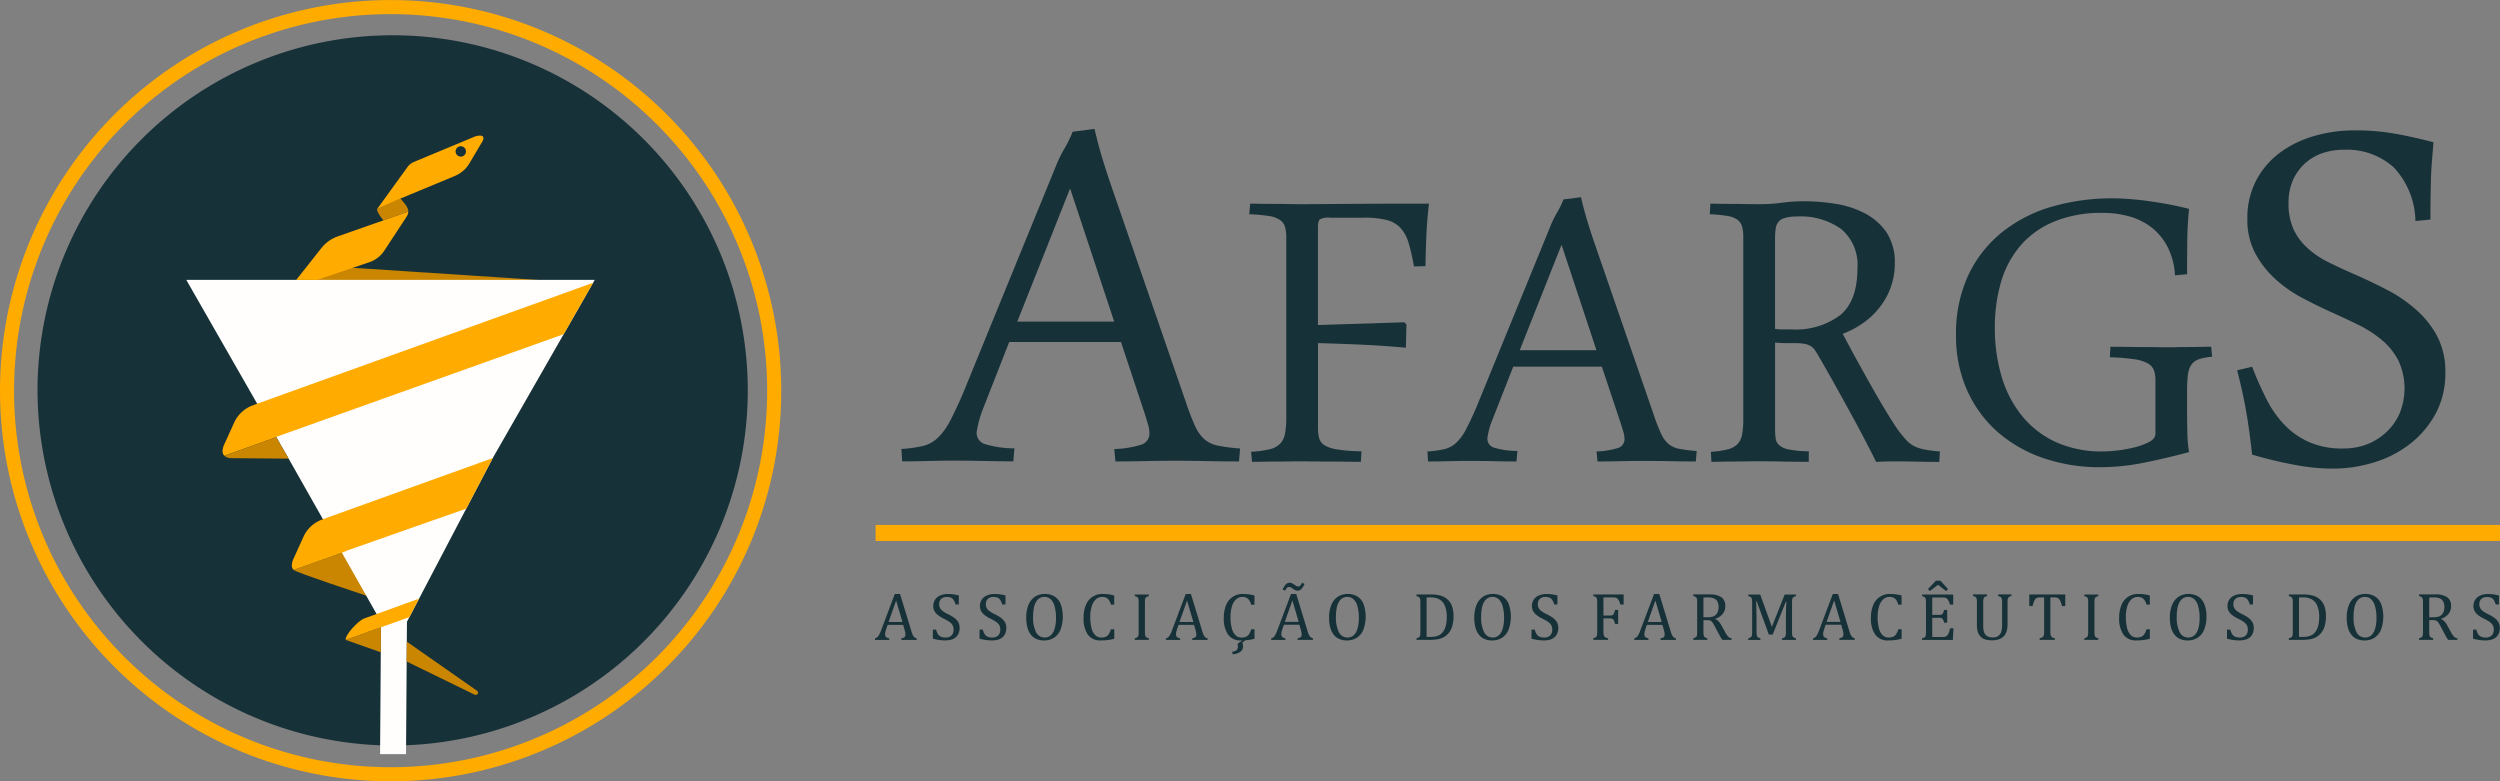 <svg xmlns="http://www.w3.org/2000/svg" width="255" height="79.687" viewBox="0 0 255 79.687">
  <rect x="0" y="0" width="255" height="79.687" fill="#808080" stroke="none"/>
  <g id="logo-horizontal" transform="translate(-775.709 -679.186)">
    <g id="Grupo_12" data-name="Grupo 12" transform="translate(775.709 679.186)">
      <g id="Grupo_13" data-name="Grupo 13" transform="translate(0 0)">
        <path id="Caminho_1420" data-name="Caminho 1420" d="M364.56,203.838a36.223,36.223,0,1,0-36.223-36.223,36.292,36.292,0,0,0,36.223,36.223" transform="translate(-324.51 -127.795)" fill="#173138" fill-rule="evenodd"/>
        <path id="Caminho_1421" data-name="Caminho 1421" d="M401.174,267.47l-5.3,1.9c.367.3,6.743,2.388,7.726,2.733l-.022-.039Z" transform="translate(-365.923 -211.234)" fill="#ca8600" fill-rule="evenodd"/>
        <path id="Caminho_1422" data-name="Caminho 1422" d="M425.689,193.85l-25.437-1.666-2.024,3.842,16.031,2.758Z" transform="translate(-367.365 -165.071)" fill="#ca8600" fill-rule="evenodd"/>
        <path id="Caminho_1423" data-name="Caminho 1423" d="M390.072,230.772l8.74-16.679L409.228,195.9H367.566l10.415,18.191,9.445,16.679-.094,13.506h2.646Z" transform="translate(-348.564 -167.351)" fill="#fffefc" fill-rule="evenodd"/>
        <path id="Caminho_1424" data-name="Caminho 1424" d="M380.656,208.986l34.267-12.339-3,5.243-29.328,10.48.015.027-5.3,1.9,0,0q-.352-.339-.033-1.115l1.028-2.259v0a3.329,3.329,0,0,1,1.883-1.762Z" transform="translate(-354.424 -167.807)" fill="#ffab00" fill-rule="evenodd"/>
        <path id="Caminho_1425" data-name="Caminho 1425" d="M319.881,161.938A38.407,38.407,0,1,1,331.13,189.1a38.287,38.287,0,0,1-11.249-27.158m78.251,0a39.843,39.843,0,1,0-11.67,28.174,39.72,39.72,0,0,0,11.67-28.174" transform="translate(-318.445 -122.094)" fill="#ffab00" fill-rule="evenodd"/>
        <path id="Caminho_1426" data-name="Caminho 1426" d="M409.584,288.776l3.586,1.267.017-2.557Z" transform="translate(-374.328 -223.508)" fill="#ca8600" fill-rule="evenodd"/>
        <path id="Caminho_1427" data-name="Caminho 1427" d="M418.53,176.614l2.523-.885c.024-.457-.544-1.014-.831-1.361l-2.362,1.111c-.043.28.6,1.135.67,1.135" transform="translate(-379.402 -154.147)" fill="#ca8600" fill-rule="evenodd"/>
        <path id="Caminho_1428" data-name="Caminho 1428" d="M420.974,161.063l-3.1,4.283,2.108-.959.257-.107L425.726,162l.128-.054h0a3.162,3.162,0,0,0,1.368-1.144l.23-.388,1.212-2.046q.284-.712-.755-.448l-6.329,2.637a1.512,1.512,0,0,0-.608.507m5.443-2.132a.529.529,0,1,1-.529.529.529.529,0,0,1,.529-.529" transform="translate(-379.415 -144.017)" fill="#ffab00" fill-rule="evenodd"/>
        <path id="Caminho_1429" data-name="Caminho 1429" d="M399.042,181.692l-2.5,3.164h2.109l.227-.077,3.519-1.187,1.333-.449h0l.365-.128a2.95,2.95,0,0,0,1.387-1.076l.033-.051,2.128-3.239.2-.311a1.1,1.1,0,0,0,.135-.449l-2.523.885-4.657,1.634-.014.005h0a3.68,3.68,0,0,0-1.552,1.047l-.185.228Z" transform="translate(-366.328 -156.304)" fill="#ffab00" fill-rule="evenodd"/>
        <path id="Caminho_1430" data-name="Caminho 1430" d="M382.9,237.362l-5.3,1.9a1.069,1.069,0,0,0,.63.243l.615.005,5.309.044-.022-.039Z" transform="translate(-354.721 -192.773)" fill="#ca8600" fill-rule="evenodd"/>
        <path id="Caminho_1431" data-name="Caminho 1431" d="M398.932,248.977l16.964-6.108-2.706,5.161-12.32,4.331.015.027-5.3,1.9,0,0q-.352-.339-.033-1.115l1.028-2.259v0a3.328,3.328,0,0,1,1.883-1.762Z" transform="translate(-365.631 -196.149)" fill="#ffab00" fill-rule="evenodd"/>
        <path id="Caminho_1432" data-name="Caminho 1432" d="M417.064,279.944l-4.663,1.687-.888.321-.1.038c-.555.219-1.908,1.654-1.829,2.162l3.268-1.172,3.234-1.152Z" transform="translate(-374.323 -218.882)" fill="#ffab00" fill-rule="evenodd"/>
        <path id="Caminho_1433" data-name="Caminho 1433" d="M432.65,296.713q.429-.01.253-.384l-7.216-5.048-.015,2.026Z" transform="translate(-384.194 -225.834)" fill="#ca8600" fill-rule="evenodd"/>
      </g>
      <g id="Grupo_14" data-name="Grupo 14" transform="translate(89.25 13.148)">
        <path id="Caminho_1439" data-name="Caminho 1439" d="M234.85,461.7a3.622,3.622,0,0,1-.144-.4l-1.153-3.783h-.536l-1.415,3.755a2.261,2.261,0,0,1-.273.543.511.511,0,0,1-.33.22v.167h1.449v-.167a.574.574,0,0,1-.317-.125.386.386,0,0,1-.1-.3,1.143,1.143,0,0,1,.028-.235,3.356,3.356,0,0,1,.115-.379l.116-.332h1.58l.126.437c.034.11.059.211.077.3a1.212,1.212,0,0,1,.027.249.4.4,0,0,1-.04.2.269.269,0,0,1-.124.113,1.1,1.1,0,0,1-.252.074v.167h1.564v-.167a.538.538,0,0,1-.241-.114.629.629,0,0,1-.151-.218m-2.475-1.333.773-2.188.645,2.188Z" transform="translate(-230.998 -410.076)" fill="#173138"/>
        <path id="Caminho_1434" data-name="Caminho 1434" d="M361.144,458.192a1.823,1.823,0,0,0-.69-.415,3.3,3.3,0,0,0-1.05-.141h-1.485v.167a1.165,1.165,0,0,1,.223.079.294.294,0,0,1,.1.094.4.4,0,0,1,.057.164,2.549,2.549,0,0,1,.017.344v2.935a2.527,2.527,0,0,1-.017.341.442.442,0,0,1-.054.167.282.282,0,0,1-.105.094.994.994,0,0,1-.223.078v.167h1.227a5.718,5.718,0,0,0,.909-.058,2.045,2.045,0,0,0,.6-.193,1.784,1.784,0,0,0,.533-.424,2,2,0,0,0,.381-.731,3.5,3.5,0,0,0,.131-1.01,3.036,3.036,0,0,0-.139-.975,1.709,1.709,0,0,0-.42-.684m-.175,2.352a2.4,2.4,0,0,1-.134.523,1.584,1.584,0,0,1-.237.418,1.139,1.139,0,0,1-.329.283,1.423,1.423,0,0,1-.407.149,2.4,2.4,0,0,1-.509.048c-.177,0-.31,0-.4-.013v-4.007q.207-.013.438-.013a1.717,1.717,0,0,1,.863.2,1.332,1.332,0,0,1,.56.646,2.787,2.787,0,0,1,.2,1.131,4.414,4.414,0,0,1-.042.631" transform="translate(-302.687 -410.146)" fill="#173138"/>
        <path id="Caminho_1435" data-name="Caminho 1435" d="M340.344,457.778a1.836,1.836,0,0,0-1.015-.266,1.768,1.768,0,0,0-1,.284,1.805,1.805,0,0,0-.66.826,3.319,3.319,0,0,0-.23,1.3,3.764,3.764,0,0,0,.13,1.055,1.989,1.989,0,0,0,.371.725,1.434,1.434,0,0,0,.573.417,1.976,1.976,0,0,0,.741.134,1.853,1.853,0,0,0,1.01-.272,1.747,1.747,0,0,0,.669-.817,3.907,3.907,0,0,0,.029-2.6,1.618,1.618,0,0,0-.621-.784m0,3.248a1.432,1.432,0,0,1-.387.69.9.9,0,0,1-.628.236.963.963,0,0,1-.887-.543,3.317,3.317,0,0,1-.3-1.584,4.8,4.8,0,0,1,.066-.831,2.07,2.07,0,0,1,.211-.636,1.1,1.1,0,0,1,.362-.405.943.943,0,0,1,.525-.143.911.911,0,0,1,.607.22,1.47,1.47,0,0,1,.412.708,4.19,4.19,0,0,1,.152,1.226,3.862,3.862,0,0,1-.13,1.062" transform="translate(-291.122 -410.076)" fill="#173138"/>
        <path id="Caminho_1436" data-name="Caminho 1436" d="M326.929,455.469a.412.412,0,0,1,.121-.119.3.3,0,0,1,.148-.034.331.331,0,0,1,.121.022.609.609,0,0,1,.11.056l.145.095a2.423,2.423,0,0,0,.2.131.667.667,0,0,0,.134.054.6.6,0,0,0,.16.019.518.518,0,0,0,.242-.056.718.718,0,0,0,.224-.208,2.215,2.215,0,0,0,.246-.429l-.265-.115a1.04,1.04,0,0,1-.183.293.269.269,0,0,1-.194.083.393.393,0,0,1-.139-.022.682.682,0,0,1-.119-.059l-.155-.105c-.09-.062-.155-.1-.192-.123a.637.637,0,0,0-.121-.049.539.539,0,0,0-.148-.018.546.546,0,0,0-.256.056.668.668,0,0,0-.208.183,2.893,2.893,0,0,0-.265.453l.265.116a1.416,1.416,0,0,1,.125-.224" transform="translate(-284.963 -408.593)" fill="#173138"/>
        <path id="Caminho_1437" data-name="Caminho 1437" d="M257.7,459.971a4.188,4.188,0,0,0-.674-.4,3.211,3.211,0,0,1-.544-.319.973.973,0,0,1-.27-.309.884.884,0,0,1-.085-.407.725.725,0,0,1,.1-.391.633.633,0,0,1,.276-.247.926.926,0,0,1,.4-.081,1.1,1.1,0,0,1,.413.066.645.645,0,0,1,.278.233,1.392,1.392,0,0,1,.2.465h.336v-.916a4.446,4.446,0,0,0-.617-.122,4.516,4.516,0,0,0-.5-.027,1.936,1.936,0,0,0-.789.153,1.154,1.154,0,0,0-.521.432,1.209,1.209,0,0,0-.179.66,1.035,1.035,0,0,0,.114.482,1.308,1.308,0,0,0,.345.409,3.286,3.286,0,0,0,.628.386,4.024,4.024,0,0,1,.61.355.982.982,0,0,1,.289.327.93.93,0,0,1,.088.427.808.808,0,0,1-.212.6.837.837,0,0,1-.61.208,1.142,1.142,0,0,1-.471-.084.713.713,0,0,1-.3-.256,1.441,1.441,0,0,1-.182-.471h-.339v.93a4.994,4.994,0,0,0,1.228.179,2.482,2.482,0,0,0,.606-.069,1.25,1.25,0,0,0,.474-.225,1.046,1.046,0,0,0,.31-.4,1.454,1.454,0,0,0,.113-.6,1.127,1.127,0,0,0-.134-.558,1.438,1.438,0,0,0-.373-.426" transform="translate(-244.821 -410.076)" fill="#173138"/>
        <path id="Caminho_1438" data-name="Caminho 1438" d="M246.766,459.971a4.171,4.171,0,0,0-.674-.4,3.2,3.2,0,0,1-.543-.319.97.97,0,0,1-.27-.309.883.883,0,0,1-.085-.407.722.722,0,0,1,.1-.391.633.633,0,0,1,.275-.247.929.929,0,0,1,.4-.081,1.105,1.105,0,0,1,.413.066.647.647,0,0,1,.278.233,1.392,1.392,0,0,1,.2.465h.336v-.916a4.442,4.442,0,0,0-.616-.122,4.523,4.523,0,0,0-.5-.027,1.935,1.935,0,0,0-.789.153,1.157,1.157,0,0,0-.522.432,1.209,1.209,0,0,0-.179.66,1.034,1.034,0,0,0,.114.482,1.3,1.3,0,0,0,.345.409,3.3,3.3,0,0,0,.627.386,3.991,3.991,0,0,1,.61.355.976.976,0,0,1,.288.327.924.924,0,0,1,.088.427.806.806,0,0,1-.212.6.835.835,0,0,1-.609.208,1.144,1.144,0,0,1-.471-.084.712.712,0,0,1-.3-.256,1.44,1.44,0,0,1-.183-.471h-.339v.93a4.994,4.994,0,0,0,1.228.179,2.483,2.483,0,0,0,.606-.069,1.253,1.253,0,0,0,.474-.225,1.045,1.045,0,0,0,.31-.4,1.454,1.454,0,0,0,.113-.6,1.122,1.122,0,0,0-.134-.558,1.432,1.432,0,0,0-.373-.426" transform="translate(-238.648 -410.076)" fill="#173138"/>
        <path id="Caminho_1440" data-name="Caminho 1440" d="M478.814,454.832h.037l.807.627.194-.2-.774-.861h-.455l-.814.861.19.2Z" transform="translate(-370.407 -408.32)" fill="#173138"/>
        <path id="Caminho_1441" data-name="Caminho 1441" d="M291.892,457.8a1.114,1.114,0,0,1,.221.079.291.291,0,0,1,.1.094.424.424,0,0,1,.057.167,2.584,2.584,0,0,1,.017.341v2.936a2.278,2.278,0,0,1-.022.372.32.32,0,0,1-.093.188.674.674,0,0,1-.282.121v.167h1.433V462.1a.9.9,0,0,1-.226-.081.289.289,0,0,1-.105-.1.5.5,0,0,1-.051-.165,2.547,2.547,0,0,1-.015-.332v-2.936a2.285,2.285,0,0,1,.018-.345.415.415,0,0,1,.058-.168.3.3,0,0,1,.106-.094.94.94,0,0,1,.215-.074v-.167h-1.433Z" transform="translate(-265.393 -410.147)" fill="#173138"/>
        <path id="Caminho_1442" data-name="Caminho 1442" d="M314.722,457.512a1.784,1.784,0,0,0-1.736,1.143,3.308,3.308,0,0,0-.228,1.273,2.866,2.866,0,0,0,.441,1.74,1.529,1.529,0,0,0,1.3.584h.072a.608.608,0,0,0,.069,0l-.466.326v.135a.774.774,0,0,1,.021.178.532.532,0,0,1-.051.242.432.432,0,0,1-.183.175.981.981,0,0,1-.353.1l.044.251a1.447,1.447,0,0,0,.792-.246.672.672,0,0,0,.277-.56.885.885,0,0,0-.025-.2.946.946,0,0,0-.056-.181l.308-.234a5.31,5.31,0,0,0,.94-.153v-.97h-.335a2.022,2.022,0,0,1-.229.509.721.721,0,0,1-.3.253,1.116,1.116,0,0,1-.455.08.861.861,0,0,1-.617-.238,1.5,1.5,0,0,1-.379-.71,4.319,4.319,0,0,1-.13-1.135,3.566,3.566,0,0,1,.156-1.127,1.535,1.535,0,0,1,.429-.7.932.932,0,0,1,.622-.232.977.977,0,0,1,.4.074.734.734,0,0,1,.292.251,1.487,1.487,0,0,1,.207.469h.335v-.939a4.443,4.443,0,0,0-.6-.121,4.518,4.518,0,0,0-.569-.032" transform="translate(-277.179 -410.076)" fill="#173138"/>
        <path id="Caminho_1443" data-name="Caminho 1443" d="M303.031,461.7a3.617,3.617,0,0,1-.144-.4l-1.153-3.783H301.2l-1.415,3.755a2.261,2.261,0,0,1-.273.543.511.511,0,0,1-.33.22v.167h1.449v-.167a.574.574,0,0,1-.317-.125.386.386,0,0,1-.1-.3,1.144,1.144,0,0,1,.028-.235,3.373,3.373,0,0,1,.115-.379l.116-.332h1.581l.126.437c.033.11.059.211.077.3a1.213,1.213,0,0,1,.027.249.4.4,0,0,1-.04.2.269.269,0,0,1-.124.113,1.1,1.1,0,0,1-.252.074v.167h1.564v-.167a.538.538,0,0,1-.241-.114.629.629,0,0,1-.151-.218m-2.475-1.333.773-2.188.645,2.188Z" transform="translate(-269.509 -410.076)" fill="#173138"/>
        <path id="Caminho_1444" data-name="Caminho 1444" d="M281.855,457.512a1.783,1.783,0,0,0-1.736,1.143,3.3,3.3,0,0,0-.228,1.273,2.866,2.866,0,0,0,.441,1.74,1.529,1.529,0,0,0,1.3.584,5.7,5.7,0,0,0,.735-.043,4.858,4.858,0,0,0,.653-.127v-.97h-.335a2.022,2.022,0,0,1-.229.509.721.721,0,0,1-.3.253,1.117,1.117,0,0,1-.455.08.861.861,0,0,1-.617-.238,1.5,1.5,0,0,1-.38-.71,4.337,4.337,0,0,1-.13-1.135,3.563,3.563,0,0,1,.156-1.127,1.531,1.531,0,0,1,.43-.7.93.93,0,0,1,.621-.232.979.979,0,0,1,.4.074.73.73,0,0,1,.292.251,1.477,1.477,0,0,1,.207.469h.335v-.939a4.457,4.457,0,0,0-.6-.121,4.525,4.525,0,0,0-.57-.032" transform="translate(-258.615 -410.076)" fill="#173138"/>
        <path id="Caminho_1445" data-name="Caminho 1445" d="M269.356,457.778a1.836,1.836,0,0,0-1.015-.266,1.769,1.769,0,0,0-1,.284,1.805,1.805,0,0,0-.66.826,3.319,3.319,0,0,0-.23,1.3,3.764,3.764,0,0,0,.13,1.055,1.988,1.988,0,0,0,.371.725,1.433,1.433,0,0,0,.573.417,1.976,1.976,0,0,0,.741.134,1.853,1.853,0,0,0,1.01-.272,1.747,1.747,0,0,0,.669-.817,3.907,3.907,0,0,0,.029-2.6,1.619,1.619,0,0,0-.621-.784m0,3.248a1.433,1.433,0,0,1-.387.69.9.9,0,0,1-.628.236.963.963,0,0,1-.887-.543,3.311,3.311,0,0,1-.3-1.584,4.8,4.8,0,0,1,.066-.831,2.082,2.082,0,0,1,.211-.636,1.109,1.109,0,0,1,.362-.405.943.943,0,0,1,.525-.143.911.911,0,0,1,.607.22,1.47,1.47,0,0,1,.412.708,4.191,4.191,0,0,1,.152,1.226,3.878,3.878,0,0,1-.13,1.062" transform="translate(-251.025 -410.076)" fill="#173138"/>
        <path id="Caminho_1446" data-name="Caminho 1446" d="M327.716,461.7a3.628,3.628,0,0,1-.144-.4l-1.153-3.783h-.536l-1.415,3.755a2.246,2.246,0,0,1-.273.543.511.511,0,0,1-.33.22v.167h1.449v-.167A.574.574,0,0,1,325,461.9a.386.386,0,0,1-.1-.3,1.143,1.143,0,0,1,.028-.235,3.367,3.367,0,0,1,.115-.379l.116-.332h1.581l.126.437c.034.11.059.211.078.3a1.213,1.213,0,0,1,.027.249.4.4,0,0,1-.04.2.269.269,0,0,1-.124.113,1.1,1.1,0,0,1-.252.074v.167h1.564v-.167a.538.538,0,0,1-.241-.114.629.629,0,0,1-.151-.218m-2.475-1.333.773-2.188.645,2.188Z" transform="translate(-283.452 -410.076)" fill="#173138"/>
        <path id="Caminho_1447" data-name="Caminho 1447" d="M466.408,457.512a1.783,1.783,0,0,0-1.736,1.143,3.3,3.3,0,0,0-.228,1.273,2.865,2.865,0,0,0,.441,1.74,1.528,1.528,0,0,0,1.3.584,5.7,5.7,0,0,0,.735-.043,4.877,4.877,0,0,0,.653-.127v-.97h-.336a2.021,2.021,0,0,1-.229.509.716.716,0,0,1-.3.253,1.116,1.116,0,0,1-.455.08.861.861,0,0,1-.617-.238,1.507,1.507,0,0,1-.38-.71,4.337,4.337,0,0,1-.13-1.135,3.563,3.563,0,0,1,.157-1.127,1.527,1.527,0,0,1,.43-.7.931.931,0,0,1,.622-.232.979.979,0,0,1,.4.074.728.728,0,0,1,.292.251,1.475,1.475,0,0,1,.207.469h.336v-.939a4.458,4.458,0,0,0-.6-.121,4.53,4.53,0,0,0-.57-.032" transform="translate(-362.858 -410.076)" fill="#173138"/>
        <path id="Caminho_1448" data-name="Caminho 1448" d="M454.717,461.7a3.73,3.73,0,0,1-.144-.4l-1.153-3.783h-.536l-1.415,3.755a2.247,2.247,0,0,1-.273.543.511.511,0,0,1-.33.22v.167h1.449v-.167A.575.575,0,0,1,452,461.9a.387.387,0,0,1-.1-.3,1.115,1.115,0,0,1,.028-.235,3.3,3.3,0,0,1,.114-.379l.116-.332h1.581l.126.437c.034.11.059.211.077.3a1.216,1.216,0,0,1,.027.249.4.4,0,0,1-.041.2.269.269,0,0,1-.124.113,1.1,1.1,0,0,1-.252.074v.167h1.564v-.167a.537.537,0,0,1-.241-.114.629.629,0,0,1-.151-.218m-2.475-1.333.773-2.188.645,2.188Z" transform="translate(-355.188 -410.076)" fill="#173138"/>
        <path id="Caminho_1449" data-name="Caminho 1449" d="M438.106,460.938l-1.19-3.3H435.7v.167a1.1,1.1,0,0,1,.22.079.307.307,0,0,1,.1.094.447.447,0,0,1,.055.167,2.319,2.319,0,0,1,.018.341v2.935a2.379,2.379,0,0,1-.022.373.33.33,0,0,1-.094.188.672.672,0,0,1-.282.121v.167h1.238V462.1a.893.893,0,0,1-.226-.081.274.274,0,0,1-.1-.1.449.449,0,0,1-.051-.165,2.6,2.6,0,0,1-.016-.332v-1.242q0-.573-.015-1.116c-.011-.362-.021-.612-.032-.749h.057l1.248,3.416h.39l1.343-3.361h.058c-.014.128-.026.368-.036.716s-.015.7-.015,1.038v1.3a2.081,2.081,0,0,1-.027.392.318.318,0,0,1-.1.181.707.707,0,0,1-.268.108v.167h1.415V462.1a.891.891,0,0,1-.226-.081.282.282,0,0,1-.105-.1.467.467,0,0,1-.051-.165,2.706,2.706,0,0,1-.015-.332v-2.935a2.469,2.469,0,0,1,.018-.345.439.439,0,0,1,.058-.168.31.31,0,0,1,.105-.094.962.962,0,0,1,.216-.074v-.167h-1.146Z" transform="translate(-346.624 -410.147)" fill="#173138"/>
        <path id="Caminho_1450" data-name="Caminho 1450" d="M479.208,461.428a1.72,1.72,0,0,1-.1.232.657.657,0,0,1-.132.181.42.42,0,0,1-.178.1,1.015,1.015,0,0,1-.27.029h-1.054v-1.957h.725a.5.5,0,0,1,.24.044.359.359,0,0,1,.137.147,1.225,1.225,0,0,1,.105.307H479v-1.3h-.319a1.353,1.353,0,0,1-.107.32.336.336,0,0,1-.141.144.524.524,0,0,1-.234.043h-.725v-1.778h1.072a1.142,1.142,0,0,1,.227.019.414.414,0,0,1,.164.069.536.536,0,0,1,.127.135,1.25,1.25,0,0,1,.113.211c.036.083.07.181.105.292h.332v-1.025h-3.173v.167a1.105,1.105,0,0,1,.221.079.29.29,0,0,1,.1.094.424.424,0,0,1,.056.167,2.493,2.493,0,0,1,.017.341v2.935a2.279,2.279,0,0,1-.022.373.324.324,0,0,1-.093.188.679.679,0,0,1-.283.121v.167h3.141l.065-1.191h-.336c-.045.153-.081.271-.107.351" transform="translate(-369.636 -410.147)" fill="#173138"/>
        <path id="Caminho_1451" data-name="Caminho 1451" d="M412.814,461.7a3.621,3.621,0,0,1-.144-.4l-1.153-3.783h-.536l-1.415,3.755a2.244,2.244,0,0,1-.273.543.511.511,0,0,1-.33.22v.167h1.449v-.167a.574.574,0,0,1-.317-.125.386.386,0,0,1-.1-.3,1.144,1.144,0,0,1,.028-.235,3.36,3.36,0,0,1,.115-.379l.116-.332h1.58l.126.437c.034.11.059.211.077.3a1.209,1.209,0,0,1,.027.249.4.4,0,0,1-.04.2.269.269,0,0,1-.124.113,1.1,1.1,0,0,1-.252.074v.167h1.564v-.167a.538.538,0,0,1-.241-.114.628.628,0,0,1-.151-.218m-2.475-1.333.773-2.188.645,2.188Z" transform="translate(-331.519 -410.076)" fill="#173138"/>
        <path id="Caminho_1452" data-name="Caminho 1452" d="M387.085,459.971a4.173,4.173,0,0,0-.674-.4,3.213,3.213,0,0,1-.543-.319.969.969,0,0,1-.27-.309.883.883,0,0,1-.085-.407.722.722,0,0,1,.1-.391.633.633,0,0,1,.275-.247.928.928,0,0,1,.4-.081,1.1,1.1,0,0,1,.413.066.651.651,0,0,1,.278.233,1.4,1.4,0,0,1,.2.465h.336v-.916a4.441,4.441,0,0,0-.616-.122,4.522,4.522,0,0,0-.5-.027,1.935,1.935,0,0,0-.789.153,1.157,1.157,0,0,0-.522.432,1.208,1.208,0,0,0-.178.66,1.04,1.04,0,0,0,.114.482,1.3,1.3,0,0,0,.345.409,3.323,3.323,0,0,0,.628.386,3.99,3.99,0,0,1,.61.355.976.976,0,0,1,.288.327.925.925,0,0,1,.088.427.8.8,0,0,1-.212.6.835.835,0,0,1-.609.208,1.144,1.144,0,0,1-.471-.084.708.708,0,0,1-.3-.256,1.429,1.429,0,0,1-.183-.471h-.339v.93a4.994,4.994,0,0,0,1.228.179,2.481,2.481,0,0,0,.606-.069,1.253,1.253,0,0,0,.474-.225,1.047,1.047,0,0,0,.311-.4,1.461,1.461,0,0,0,.112-.6,1.122,1.122,0,0,0-.134-.558,1.432,1.432,0,0,0-.373-.426" transform="translate(-317.906 -410.076)" fill="#173138"/>
        <path id="Caminho_1453" data-name="Caminho 1453" d="M426.26,461.81a3.368,3.368,0,0,1-.227-.374l-.306-.556a2.4,2.4,0,0,0-.328-.491,1.008,1.008,0,0,0-.354-.242v-.027a1.665,1.665,0,0,0,.769-.51,1.242,1.242,0,0,0,.256-.791,1.036,1.036,0,0,0-.394-.9,2.005,2.005,0,0,0-1.187-.288h-1.68v.167a1.161,1.161,0,0,1,.221.079.3.3,0,0,1,.1.095.438.438,0,0,1,.057.167,2.677,2.677,0,0,1,.016.341v2.935a2.282,2.282,0,0,1-.022.373.319.319,0,0,1-.093.187.668.668,0,0,1-.282.121v.167h1.433V462.1a1.175,1.175,0,0,1-.221-.079.276.276,0,0,1-.1-.093.441.441,0,0,1-.057-.166,2.37,2.37,0,0,1-.018-.354v-1.153h.372a1.192,1.192,0,0,1,.25.019.467.467,0,0,1,.155.067.72.72,0,0,1,.16.171,3.829,3.829,0,0,1,.222.38l.3.567c.074.142.151.283.227.42a4.075,4.075,0,0,0,.244.387h.94V462.1a.632.632,0,0,1-.262-.095.834.834,0,0,1-.194-.2m-1.554-1.889a2.148,2.148,0,0,1-.478.043h-.383V457.95c.126-.01.292-.014.5-.014a1.366,1.366,0,0,1,.6.111.74.74,0,0,1,.334.326,1.169,1.169,0,0,1,.11.536,1.3,1.3,0,0,1-.093.52.818.818,0,0,1-.25.331.871.871,0,0,1-.339.161" transform="translate(-339.341 -410.147)" fill="#173138"/>
        <path id="Caminho_1454" data-name="Caminho 1454" d="M399.373,457.8a1.115,1.115,0,0,1,.221.079.288.288,0,0,1,.1.094.424.424,0,0,1,.057.167,2.577,2.577,0,0,1,.017.341v2.936a2.271,2.271,0,0,1-.022.372.317.317,0,0,1-.093.188.674.674,0,0,1-.282.121v.167h1.507V462.1a1.47,1.47,0,0,1-.227-.066.32.32,0,0,1-.146-.106.455.455,0,0,1-.077-.194,1.739,1.739,0,0,1-.024-.326v-1.33h.7a.455.455,0,0,1,.235.05.385.385,0,0,1,.138.165,1.688,1.688,0,0,1,.109.348h.319V459.21h-.319a1.622,1.622,0,0,1-.108.357.364.364,0,0,1-.14.164.471.471,0,0,1-.234.05h-.7v-1.846h.995a.976.976,0,0,1,.267.03.432.432,0,0,1,.178.105.788.788,0,0,1,.146.216,2.98,2.98,0,0,1,.143.374h.332v-1.025h-3.094Z" transform="translate(-326.103 -410.147)" fill="#173138"/>
        <path id="Caminho_1455" data-name="Caminho 1455" d="M374.381,457.778a1.836,1.836,0,0,0-1.015-.266,1.769,1.769,0,0,0-1,.284,1.8,1.8,0,0,0-.66.826,3.311,3.311,0,0,0-.231,1.3,3.764,3.764,0,0,0,.13,1.055,2,2,0,0,0,.371.725,1.433,1.433,0,0,0,.573.417,1.976,1.976,0,0,0,.741.134,1.853,1.853,0,0,0,1.01-.272,1.747,1.747,0,0,0,.669-.817,3.911,3.911,0,0,0,.029-2.6,1.622,1.622,0,0,0-.621-.784m0,3.248a1.429,1.429,0,0,1-.387.69.894.894,0,0,1-.627.236.964.964,0,0,1-.887-.543,3.317,3.317,0,0,1-.3-1.584,4.8,4.8,0,0,1,.066-.831,2.07,2.07,0,0,1,.211-.636,1.1,1.1,0,0,1,.362-.405.943.943,0,0,1,.525-.143.911.911,0,0,1,.607.22,1.47,1.47,0,0,1,.412.708,4.19,4.19,0,0,1,.152,1.226,3.861,3.861,0,0,1-.13,1.062" transform="translate(-310.347 -410.076)" fill="#173138"/>
        <path id="Caminho_1456" data-name="Caminho 1456" d="M565.633,458.192a1.817,1.817,0,0,0-.69-.415,3.291,3.291,0,0,0-1.05-.141h-1.486v.167a1.161,1.161,0,0,1,.224.079.294.294,0,0,1,.1.094.4.4,0,0,1,.057.164,2.552,2.552,0,0,1,.017.344v2.935a2.531,2.531,0,0,1-.017.341.443.443,0,0,1-.054.167.282.282,0,0,1-.105.094.992.992,0,0,1-.224.078v.167h1.228a5.7,5.7,0,0,0,.909-.058,2.043,2.043,0,0,0,.6-.193,1.784,1.784,0,0,0,.533-.424,2,2,0,0,0,.381-.731,3.5,3.5,0,0,0,.131-1.01,3.035,3.035,0,0,0-.139-.975,1.7,1.7,0,0,0-.42-.684m-.175,2.352a2.4,2.4,0,0,1-.134.523,1.584,1.584,0,0,1-.237.418,1.128,1.128,0,0,1-.329.283,1.422,1.422,0,0,1-.408.149,2.39,2.39,0,0,1-.508.048c-.177,0-.31,0-.4-.013v-4.007q.207-.013.438-.013a1.718,1.718,0,0,1,.863.2,1.332,1.332,0,0,1,.56.646,2.788,2.788,0,0,1,.2,1.131,4.5,4.5,0,0,1-.042.631" transform="translate(-418.191 -410.146)" fill="#173138"/>
        <path id="Caminho_1457" data-name="Caminho 1457" d="M578.872,457.778a1.836,1.836,0,0,0-1.015-.266,1.768,1.768,0,0,0-1,.284,1.811,1.811,0,0,0-.66.826,3.318,3.318,0,0,0-.23,1.3,3.764,3.764,0,0,0,.13,1.055,1.988,1.988,0,0,0,.371.725,1.436,1.436,0,0,0,.573.417,1.976,1.976,0,0,0,.741.134,1.852,1.852,0,0,0,1.01-.272,1.747,1.747,0,0,0,.669-.817,3.911,3.911,0,0,0,.029-2.6,1.622,1.622,0,0,0-.621-.784m0,3.248a1.428,1.428,0,0,1-.387.69.894.894,0,0,1-.628.236.964.964,0,0,1-.887-.543,3.316,3.316,0,0,1-.3-1.584,4.8,4.8,0,0,1,.066-.831,2.081,2.081,0,0,1,.211-.636,1.109,1.109,0,0,1,.362-.405.943.943,0,0,1,.524-.143.909.909,0,0,1,.607.22,1.471,1.471,0,0,1,.412.708,4.19,4.19,0,0,1,.152,1.226,3.878,3.878,0,0,1-.13,1.062" transform="translate(-425.852 -410.076)" fill="#173138"/>
        <path id="Caminho_1458" data-name="Caminho 1458" d="M608.152,460.4a1.438,1.438,0,0,0-.373-.426,4.146,4.146,0,0,0-.674-.4,3.239,3.239,0,0,1-.543-.319.958.958,0,0,1-.27-.309.88.88,0,0,1-.086-.406.718.718,0,0,1,.1-.392.633.633,0,0,1,.275-.246.93.93,0,0,1,.4-.081,1.1,1.1,0,0,1,.413.066.65.65,0,0,1,.278.233,1.407,1.407,0,0,1,.2.464h.336v-.916a4.369,4.369,0,0,0-.616-.122,4.53,4.53,0,0,0-.5-.028,1.926,1.926,0,0,0-.789.153,1.153,1.153,0,0,0-.522.432,1.211,1.211,0,0,0-.178.66,1.043,1.043,0,0,0,.114.482,1.309,1.309,0,0,0,.345.408,3.323,3.323,0,0,0,.628.386,3.965,3.965,0,0,1,.61.356.982.982,0,0,1,.289.326.931.931,0,0,1,.088.427.806.806,0,0,1-.212.6.835.835,0,0,1-.609.207,1.143,1.143,0,0,1-.471-.083.709.709,0,0,1-.3-.256,1.445,1.445,0,0,1-.183-.471h-.339v.93a5.02,5.02,0,0,0,1.228.179,2.5,2.5,0,0,0,.606-.069,1.267,1.267,0,0,0,.475-.225,1.047,1.047,0,0,0,.31-.4,1.453,1.453,0,0,0,.112-.6,1.125,1.125,0,0,0-.134-.558" transform="translate(-442.563 -410.076)" fill="#173138"/>
        <path id="Caminho_1459" data-name="Caminho 1459" d="M550.125,459.971a4.164,4.164,0,0,0-.674-.4,3.2,3.2,0,0,1-.543-.319.968.968,0,0,1-.27-.309.878.878,0,0,1-.086-.407.722.722,0,0,1,.1-.391.631.631,0,0,1,.276-.247.925.925,0,0,1,.4-.081,1.1,1.1,0,0,1,.413.066.651.651,0,0,1,.278.233,1.393,1.393,0,0,1,.2.465h.336v-.916a4.449,4.449,0,0,0-.616-.122,4.525,4.525,0,0,0-.5-.027,1.933,1.933,0,0,0-.789.153,1.156,1.156,0,0,0-.522.432,1.208,1.208,0,0,0-.178.66,1.035,1.035,0,0,0,.114.482,1.3,1.3,0,0,0,.345.409,3.324,3.324,0,0,0,.628.386,4.016,4.016,0,0,1,.61.355.979.979,0,0,1,.288.327.924.924,0,0,1,.088.427.8.8,0,0,1-.212.6.834.834,0,0,1-.609.208,1.146,1.146,0,0,1-.471-.084.712.712,0,0,1-.3-.256,1.432,1.432,0,0,1-.183-.471H547.9v.93a5,5,0,0,0,1.228.179,2.481,2.481,0,0,0,.606-.069,1.25,1.25,0,0,0,.474-.225,1.052,1.052,0,0,0,.311-.4,1.461,1.461,0,0,0,.112-.6,1.122,1.122,0,0,0-.134-.558,1.431,1.431,0,0,0-.373-.426" transform="translate(-409.997 -410.076)" fill="#173138"/>
        <path id="Caminho_1460" data-name="Caminho 1460" d="M596.386,461.81a3.369,3.369,0,0,1-.227-.374l-.306-.556a2.44,2.44,0,0,0-.328-.491,1.014,1.014,0,0,0-.355-.242v-.027a1.664,1.664,0,0,0,.769-.51,1.239,1.239,0,0,0,.256-.791,1.035,1.035,0,0,0-.394-.9,2,2,0,0,0-1.187-.288h-1.68v.167a1.144,1.144,0,0,1,.221.079.289.289,0,0,1,.1.095.429.429,0,0,1,.057.167,2.6,2.6,0,0,1,.016.341v2.935a2.23,2.23,0,0,1-.022.373.316.316,0,0,1-.093.187.665.665,0,0,1-.282.121v.167h1.432V462.1a1.182,1.182,0,0,1-.221-.079.278.278,0,0,1-.1-.093.434.434,0,0,1-.057-.166,2.318,2.318,0,0,1-.018-.354v-1.153h.373a1.194,1.194,0,0,1,.25.019.471.471,0,0,1,.155.067.728.728,0,0,1,.16.171,3.821,3.821,0,0,1,.222.38l.3.567c.074.142.151.283.227.42a4.063,4.063,0,0,0,.244.387h.94V462.1a.637.637,0,0,1-.261-.095.843.843,0,0,1-.194-.2m-1.553-1.889a2.15,2.15,0,0,1-.479.043h-.383V457.95c.126-.01.291-.014.5-.014a1.364,1.364,0,0,1,.6.111.741.741,0,0,1,.335.326,1.174,1.174,0,0,1,.11.536,1.305,1.305,0,0,1-.092.52.819.819,0,0,1-.25.331.867.867,0,0,1-.339.161" transform="translate(-435.435 -410.147)" fill="#173138"/>
        <path id="Caminho_1461" data-name="Caminho 1461" d="M490.949,457.8a.755.755,0,0,1,.273.111.33.33,0,0,1,.1.167,1.9,1.9,0,0,1,.029.4v2.12a3.939,3.939,0,0,1-.045.666,1.024,1.024,0,0,1-.164.417.742.742,0,0,1-.3.252.98.98,0,0,1-.417.083,1.421,1.421,0,0,1-.43-.055.737.737,0,0,1-.3-.181.822.822,0,0,1-.2-.347,1.89,1.89,0,0,1-.07-.552v-2.4a1.969,1.969,0,0,1,.028-.4.3.3,0,0,1,.1-.178.725.725,0,0,1,.264-.107v-.167h-1.424v.167a.918.918,0,0,1,.227.082.3.3,0,0,1,.094.094.463.463,0,0,1,.049.147,2.33,2.33,0,0,1,.018.358v2.232a2.552,2.552,0,0,0,.084.721,1.228,1.228,0,0,0,.277.491,1.076,1.076,0,0,0,.485.3,2.4,2.4,0,0,0,.7.091,2.172,2.172,0,0,0,.59-.072,1.412,1.412,0,0,0,.427-.195,1.139,1.139,0,0,0,.3-.3,1.475,1.475,0,0,0,.193-.452,2.619,2.619,0,0,0,.068-.638v-2.181a2,2,0,0,1,.027-.392.315.315,0,0,1,.1-.177.726.726,0,0,1,.27-.111v-.167h-1.354Z" transform="translate(-376.386 -410.147)" fill="#173138"/>
        <path id="Caminho_1462" data-name="Caminho 1462" d="M537.421,457.778a1.838,1.838,0,0,0-1.016-.266,1.768,1.768,0,0,0-1,.284,1.806,1.806,0,0,0-.66.826,3.319,3.319,0,0,0-.23,1.3,3.761,3.761,0,0,0,.13,1.055,1.979,1.979,0,0,0,.371.725,1.433,1.433,0,0,0,.573.417,1.975,1.975,0,0,0,.741.134,1.851,1.851,0,0,0,1.01-.272,1.742,1.742,0,0,0,.669-.817,3.341,3.341,0,0,0,.238-1.34,3.378,3.378,0,0,0-.208-1.26,1.619,1.619,0,0,0-.621-.784m0,3.248a1.429,1.429,0,0,1-.387.69.9.9,0,0,1-.628.236.963.963,0,0,1-.887-.543,3.317,3.317,0,0,1-.3-1.584,4.8,4.8,0,0,1,.066-.831,2.081,2.081,0,0,1,.211-.636,1.106,1.106,0,0,1,.363-.405.942.942,0,0,1,.524-.143.911.911,0,0,1,.607.22,1.473,1.473,0,0,1,.412.708,4.19,4.19,0,0,1,.152,1.226,3.88,3.88,0,0,1-.13,1.062" transform="translate(-402.439 -410.076)" fill="#173138"/>
        <path id="Caminho_1463" data-name="Caminho 1463" d="M514.457,457.8a1.128,1.128,0,0,1,.221.079.292.292,0,0,1,.1.094.425.425,0,0,1,.057.167,2.57,2.57,0,0,1,.017.341v2.936a2.282,2.282,0,0,1-.022.372.32.32,0,0,1-.093.188.677.677,0,0,1-.282.121v.167h1.432V462.1a.9.9,0,0,1-.226-.081.286.286,0,0,1-.105-.1.5.5,0,0,1-.051-.165,2.64,2.64,0,0,1-.015-.332v-2.936a2.285,2.285,0,0,1,.018-.345.4.4,0,0,1,.058-.168.292.292,0,0,1,.105-.094.941.941,0,0,1,.215-.074v-.167h-1.432Z" transform="translate(-391.107 -410.147)" fill="#173138"/>
        <path id="Caminho_1464" data-name="Caminho 1464" d="M501.558,458.818h.336a3.274,3.274,0,0,1,.138-.45.932.932,0,0,1,.161-.275.43.43,0,0,1,.192-.127.964.964,0,0,1,.263-.03h.427v3.473a1.811,1.811,0,0,1-.019.308.6.6,0,0,1-.051.167.313.313,0,0,1-.081.1.412.412,0,0,1-.128.066,1.6,1.6,0,0,1-.181.051v.167h1.55V462.1a1.147,1.147,0,0,1-.244-.075.325.325,0,0,1-.124-.109.527.527,0,0,1-.067-.189,1.811,1.811,0,0,1-.022-.319v-3.473h.431a.812.812,0,0,1,.28.037.48.48,0,0,1,.174.125.91.91,0,0,1,.155.258,3.338,3.338,0,0,1,.147.462h.332v-1.181h-3.671Z" transform="translate(-383.821 -410.147)" fill="#173138"/>
        <path id="Caminho_1465" data-name="Caminho 1465" d="M524.59,457.512a1.783,1.783,0,0,0-1.736,1.143,3.292,3.292,0,0,0-.228,1.273,2.869,2.869,0,0,0,.441,1.74,1.529,1.529,0,0,0,1.3.584,5.7,5.7,0,0,0,.735-.043,4.878,4.878,0,0,0,.653-.127v-.97h-.336a2.021,2.021,0,0,1-.229.509.716.716,0,0,1-.3.253,1.116,1.116,0,0,1-.455.08.861.861,0,0,1-.617-.238,1.507,1.507,0,0,1-.38-.71,4.333,4.333,0,0,1-.13-1.135,3.564,3.564,0,0,1,.157-1.127,1.528,1.528,0,0,1,.43-.7.932.932,0,0,1,.622-.232.979.979,0,0,1,.4.074.729.729,0,0,1,.292.251,1.477,1.477,0,0,1,.207.469h.336v-.939a4.458,4.458,0,0,0-.6-.121,4.53,4.53,0,0,0-.57-.032" transform="translate(-395.721 -410.076)" fill="#173138"/>
        <path id="Caminho_1466" data-name="Caminho 1466" d="M269.5,380.819a3.1,3.1,0,0,1-1.377-.625,3.921,3.921,0,0,1-.951-1.311,23.249,23.249,0,0,1-.926-2.367l-7.739-22.43c-.27-.8-.543-1.642-.81-2.512-.281-.915-.554-1.933-.809-3.027l-.01-.042-2.2.287-.027,0-.01.025a12.214,12.214,0,0,1-.807,1.661,12.755,12.755,0,0,0-.884,1.8l-9.524,23.3c-.493,1.136-.939,2.08-1.325,2.8a6.531,6.531,0,0,1-1.2,1.633,3.386,3.386,0,0,1-1.47.822,13.067,13.067,0,0,1-2.2.316l-.047,0,.076,1.265h.044c.852,0,1.737-.012,2.632-.035s1.774-.035,2.63-.035c1.041,0,2.1.012,3.134.035s2.006.035,2.855.035h.043l.114-1.325-.048,0a10.447,10.447,0,0,1-2.991-.443,1.2,1.2,0,0,1-.816-1.2,10.953,10.953,0,0,1,.678-2.46l2.643-6.746h11.4L262,377.543c.137.436.249.8.34,1.115a3.2,3.2,0,0,1,.139.868,1.169,1.169,0,0,1-.8,1.178,10.238,10.238,0,0,1-2.734.455l-.048,0,.114,1.265h.043c.965,0,1.95-.012,2.926-.035,2.141-.051,4.32-.043,6.41,0,1.151.023,2.221.035,3.184.035h.043l.114-1.323-.047,0a18.16,18.16,0,0,1-2.178-.281m-10.62-12.661h-9.883l5.365-13.529h.04Z" transform="translate(-234.489 -348.505)" fill="#173138"/>
        <path id="Caminho_1467" data-name="Caminho 1467" d="M337.052,366.023H337c-3.608,0-6.492.01-8.573.028s-3.48.028-4.188.028c-.38,0-.811,0-1.29-.01s-.949-.019-1.415-.019c-.484,0-.942,0-1.408-.009l-.139,0c-.4-.008-.786-.016-1.13-.016h-.044l-.092,1.081.049,0a17.285,17.285,0,0,1,2,.186,2.66,2.66,0,0,1,1.118.421,1.3,1.3,0,0,1,.487.693,4.069,4.069,0,0,1,.12,1.088v18.386a8.05,8.05,0,0,1-.139,1.651,1.925,1.925,0,0,1-.5.993,2.25,2.25,0,0,1-1.06.556,10.928,10.928,0,0,1-1.839.251l-.048,0,.092,1.025h.043c.315,0,.672,0,1.093-.01h.026c.409-.008.832-.017,1.261-.017.446,0,.868,0,1.288-.009l.17,0c.352-.008.655-.015.92-.015.322,0,.71.006,1.16.014l.258,0c.569.009,1.145.009,1.755.009s1.2.01,1.715.018c.55.01,1.006.01,1.372.01h.044l.061-1.073h-.049a16.164,16.164,0,0,1-2.4-.186,3.569,3.569,0,0,1-1.307-.423,1.224,1.224,0,0,1-.558-.728,4.257,4.257,0,0,1-.12-1.107v-8.59c1.552.043,2.931.091,4.214.148,1.537.068,3.118.175,4.7.317l.05,0,.057-2.344v-.02l-.225-.225-8.8.279v-9.988c0-.433.074-.711.215-.8a1.92,1.92,0,0,1,1.026-.158h3.5a8.845,8.845,0,0,1,2.255.232,2.931,2.931,0,0,1,1.4.788,3.932,3.932,0,0,1,.838,1.511,20.571,20.571,0,0,1,.549,2.4l.007.04,1.177-.03v-.045c.017-1.047.05-2.127.1-3.3.056-1.055.141-2.058.252-2.982Z" transform="translate(-280.547 -358.4)" fill="#173138"/>
        <path id="Caminho_1468" data-name="Caminho 1468" d="M570.7,369.852a9.571,9.571,0,0,0-2.171-2.726,14.492,14.492,0,0,0-2.993-2.038c-1.13-.583-2.249-1.117-3.327-1.587-.851-.369-1.712-.768-2.559-1.185a9.121,9.121,0,0,1-2.138-1.426,6.012,6.012,0,0,1-1.456-1.923,6.386,6.386,0,0,1-.524-2.752,5.709,5.709,0,0,1,.418-2.224,5.255,5.255,0,0,1,1.176-1.7,5.178,5.178,0,0,1,1.78-1.094,6.6,6.6,0,0,1,2.251-.373,7.13,7.13,0,0,1,5.111,1.8,8.179,8.179,0,0,1,2.205,5.419l0,.047,1.534-.15V357.9c0-.725,0-1.409.011-2.042s.023-1.245.035-1.856c.01-.55.041-1.156.094-1.852.029-.392.062-.8.1-1.232q.034-.4.067-.823l0-.04-.038-.01c-1.428-.372-2.753-.665-3.938-.87a22.4,22.4,0,0,0-4.013-.329,14.567,14.567,0,0,0-4.229.589,10.813,10.813,0,0,0-3.491,1.722,8.371,8.371,0,0,0-2.386,2.822,8.2,8.2,0,0,0-.886,3.862,7.275,7.275,0,0,0,.793,3.521,9.854,9.854,0,0,0,2.041,2.632,13.343,13.343,0,0,0,2.816,1.968c1.075.567,2.094,1.064,3.115,1.516.881.4,1.76.81,2.687,1.267a12.1,12.1,0,0,1,2.328,1.533,6.844,6.844,0,0,1,1.634,2.065,6.749,6.749,0,0,1,.138,5.315,5.809,5.809,0,0,1-1.328,1.922,6.235,6.235,0,0,1-1.98,1.271,6.744,6.744,0,0,1-2.461.443,8.425,8.425,0,0,1-3.457-.641,7.9,7.9,0,0,1-2.51-1.74,10.71,10.71,0,0,1-1.848-2.619,34.932,34.932,0,0,1-1.466-3.3l-.015-.038-1.531.361.012.046c.413,1.617.716,3.01.927,4.26.212,1.2.4,2.6.586,4.26l0,.031.03.009a42.091,42.091,0,0,0,4.3,1.035,21.02,21.02,0,0,0,3.931.389,14.189,14.189,0,0,0,4.253-.661A11.222,11.222,0,0,0,568,380.763a9.806,9.806,0,0,0,2.561-3.068,8.751,8.751,0,0,0,.968-4.168,7.861,7.861,0,0,0-.827-3.674" transform="translate(-411.351 -348.695)" fill="#173138"/>
        <path id="Caminho_1469" data-name="Caminho 1469" d="M386.165,390.178a2.441,2.441,0,0,1-1.09-.493,3.106,3.106,0,0,1-.752-1.038,18.261,18.261,0,0,1-.735-1.879l-6.147-17.816c-.216-.638-.432-1.309-.643-2-.223-.723-.44-1.532-.643-2.4l-.009-.042-1.759.229-.027,0-.011.026a9.559,9.559,0,0,1-.64,1.317,10.13,10.13,0,0,0-.7,1.434l-7.565,18.506c-.392.9-.746,1.653-1.052,2.226a5.117,5.117,0,0,1-.952,1.294,2.674,2.674,0,0,1-1.163.651,10.4,10.4,0,0,1-1.745.251l-.047,0,.062,1.024h.044c.672,0,1.375-.01,2.091-.028s1.417-.028,2.088-.028c.816,0,1.654.009,2.489.028s1.6.028,2.268.028h.043l.092-1.071-.049,0a8.276,8.276,0,0,1-2.372-.351.946.946,0,0,1-.643-.945,7.839,7.839,0,0,1,.538-1.952l2.1-5.352h9.038l1.93,5.788c.1.329.195.624.27.885a2.538,2.538,0,0,1,.11.687.92.92,0,0,1-.632.926,8.1,8.1,0,0,1-2.169.361l-.048,0,.093,1.024h.042c.762,0,1.543-.01,2.324-.028s1.562-.028,2.322-.028c.919,0,1.851.009,2.77.028s1.77.028,2.529.028h.043l.092-1.07-.047,0a14.469,14.469,0,0,1-1.729-.223m-8.451-10.057h-7.823l4.253-10.726h.019Z" transform="translate(-304.136 -357.546)" fill="#173138"/>
        <path id="Caminho_1470" data-name="Caminho 1470" d="M448.543,390.773a3.6,3.6,0,0,1-1.042-.341,2.788,2.788,0,0,1-.816-.644,13,13,0,0,1-.9-1.123c-.219-.324-.558-.834-.969-1.509-.35-.567-.768-1.272-1.315-2.218q-.184-.33-.38-.676c-.38-.674-.772-1.371-1.187-2.131-.592-1.057-1.19-2.178-1.7-3.142a9.293,9.293,0,0,0,2.107-1.125,7.662,7.662,0,0,0,1.689-1.623,7.116,7.116,0,0,0,1.117-2.047,7.214,7.214,0,0,0,.4-2.394,5.558,5.558,0,0,0-.829-3.133,6.149,6.149,0,0,0-2.162-1.936,9.757,9.757,0,0,0-2.981-.994,20.581,20.581,0,0,0-3.291-.272,18.07,18.07,0,0,0-2.264.15,15.715,15.715,0,0,1-2.186.148c-.44,0-.9,0-1.37-.009h-.055c-.461-.009-.9-.018-1.336-.018-.456,0-.886,0-1.267-.009l-.146,0c-.337-.008-.628-.015-.882-.015h-.044l-.059,1.033,0,.047.047,0a14.262,14.262,0,0,1,1.821.186,2.182,2.182,0,0,1,1.006.419,1.313,1.313,0,0,1,.432.694,4.521,4.521,0,0,1,.111,1.089v18.385a9.109,9.109,0,0,1-.12,1.679,1.947,1.947,0,0,1-.463.983,2.18,2.18,0,0,1-.977.538,9.384,9.384,0,0,1-1.7.25l-.046,0,.051,1.024h.045c.267,0,.569,0,.934-.01s.743-.018,1.146-.018.84,0,1.26-.01l.115,0c.37-.008.719-.016,1.032-.016.879,0,1.754.009,2.676.028.944.019,1.82.028,2.678.028h.047v-1.073h-.046a10.627,10.627,0,0,1-1.97-.185,2.02,2.02,0,0,1-1-.437,1.085,1.085,0,0,1-.367-.717,9.181,9.181,0,0,1-.056-1.1v-8.644l.189.013c.191.013.362.024.508.03.216.01.4.01.543.01h.812a4.838,4.838,0,0,1,1.006.083,1.834,1.834,0,0,1,.6.226,1.531,1.531,0,0,1,.371.352c.078.113.156.238.239.37l.076.121c.68,1.167,1.349,2.343,1.987,3.5.517.923.984,1.775,1.435,2.6l.318.581c.536.987.983,1.846,1.361,2.573.387.745.674,1.3.848,1.678l.014.029.032,0c.265-.019.547-.028.837-.037l.06,0c.275-.008.534-.017.768-.017.813,0,1.673.01,2.555.028.916.019,1.618.028,2.147.028h.044l.059-1.024,0-.046-.046,0c-.626-.055-1.148-.12-1.553-.2m-12.909-23.768a7.141,7.141,0,0,1,4.44,1.278,4.785,4.785,0,0,1,1.661,4.039c0,2.18-.587,3.775-1.746,4.74a7.533,7.533,0,0,1-4.96,1.463h-.868c-.146,0-.3,0-.435-.009s-.264-.017-.394-.032v-9.2a7.681,7.681,0,0,1,.056-.973,1.472,1.472,0,0,1,.262-.715,1.238,1.238,0,0,1,.676-.431,4.437,4.437,0,0,1,1.31-.156" transform="translate(-341.525 -358.085)" fill="#173138"/>
        <path id="Caminho_1471" data-name="Caminho 1471" d="M510.387,379.918c-.276,0-.588,0-.934.009-.363.01-.72.019-1.09.019s-.775,0-1.177.01h-.054c-.383.009-.745.017-1.092.017-.363,0-.772-.008-1.2-.016l-.139,0c-.485-.01-.993-.01-1.531-.01-.513,0-1.057-.01-1.538-.019-.523-.009-1.009-.009-1.438-.009h-.044l-.061,1.072.048,0a21.973,21.973,0,0,1,2.411.195,4.146,4.146,0,0,1,1.391.414,1.456,1.456,0,0,1,.642.7,3.254,3.254,0,0,1,.156,1.076v5.41c0,.349-.227.639-.674.863a6.883,6.883,0,0,1-1.613.566,12.823,12.823,0,0,1-1.812.306c-.5.047-.957.074-1.264.074a11.294,11.294,0,0,1-4.858-.984,9.669,9.669,0,0,1-3.436-2.7,11.613,11.613,0,0,1-2.044-3.994,17.307,17.307,0,0,1-.679-4.922,16.49,16.49,0,0,1,.66-4.78,10.019,10.019,0,0,1,2.033-3.705,9.1,9.1,0,0,1,3.425-2.385,12.606,12.606,0,0,1,4.869-.863,10.017,10.017,0,0,1,2.8.38,6.669,6.669,0,0,1,2.279,1.167,6.143,6.143,0,0,1,1.583,1.981,7.226,7.226,0,0,1,.722,2.8l0,.048,1.238-.121v-.042c0-1.132.009-2.161.019-3.292.01-1.058.069-2.164.177-3.289l0-.04-.039-.01c-.6-.153-1.215-.291-1.822-.411s-1.321-.24-2.026-.336c-.643-.1-1.309-.173-2.037-.233-.669-.056-1.3-.084-1.86-.084a22.08,22.08,0,0,0-6.245.86,14.605,14.605,0,0,0-5.072,2.621,12.464,12.464,0,0,0-3.418,4.372,14.2,14.2,0,0,0-1.245,6.131,13.553,13.553,0,0,0,1.1,5.523,12.371,12.371,0,0,0,3.053,4.241,13.923,13.923,0,0,0,4.661,2.715,17.761,17.761,0,0,0,5.911.963,22.951,22.951,0,0,0,4.477-.468c1.382-.276,2.862-.624,4.527-1.064l.042-.011-.008-.043a13.265,13.265,0,0,1-.167-1.98c-.019-.807-.028-1.657-.028-2.527v-1.744a13.021,13.021,0,0,1,.093-1.653,2.231,2.231,0,0,1,.374-1,1.536,1.536,0,0,1,.762-.534,5.487,5.487,0,0,1,1.276-.24l.047,0-.092-1.023Z" transform="translate(-374.134 -357.697)" fill="#173138"/>
        <rect id="Retângulo_1701" data-name="Retângulo 1701" width="165.69" height="1.635" transform="translate(0.06 40.396)" fill="#ffab00"/>
      </g>
    </g>
  </g>
</svg>
